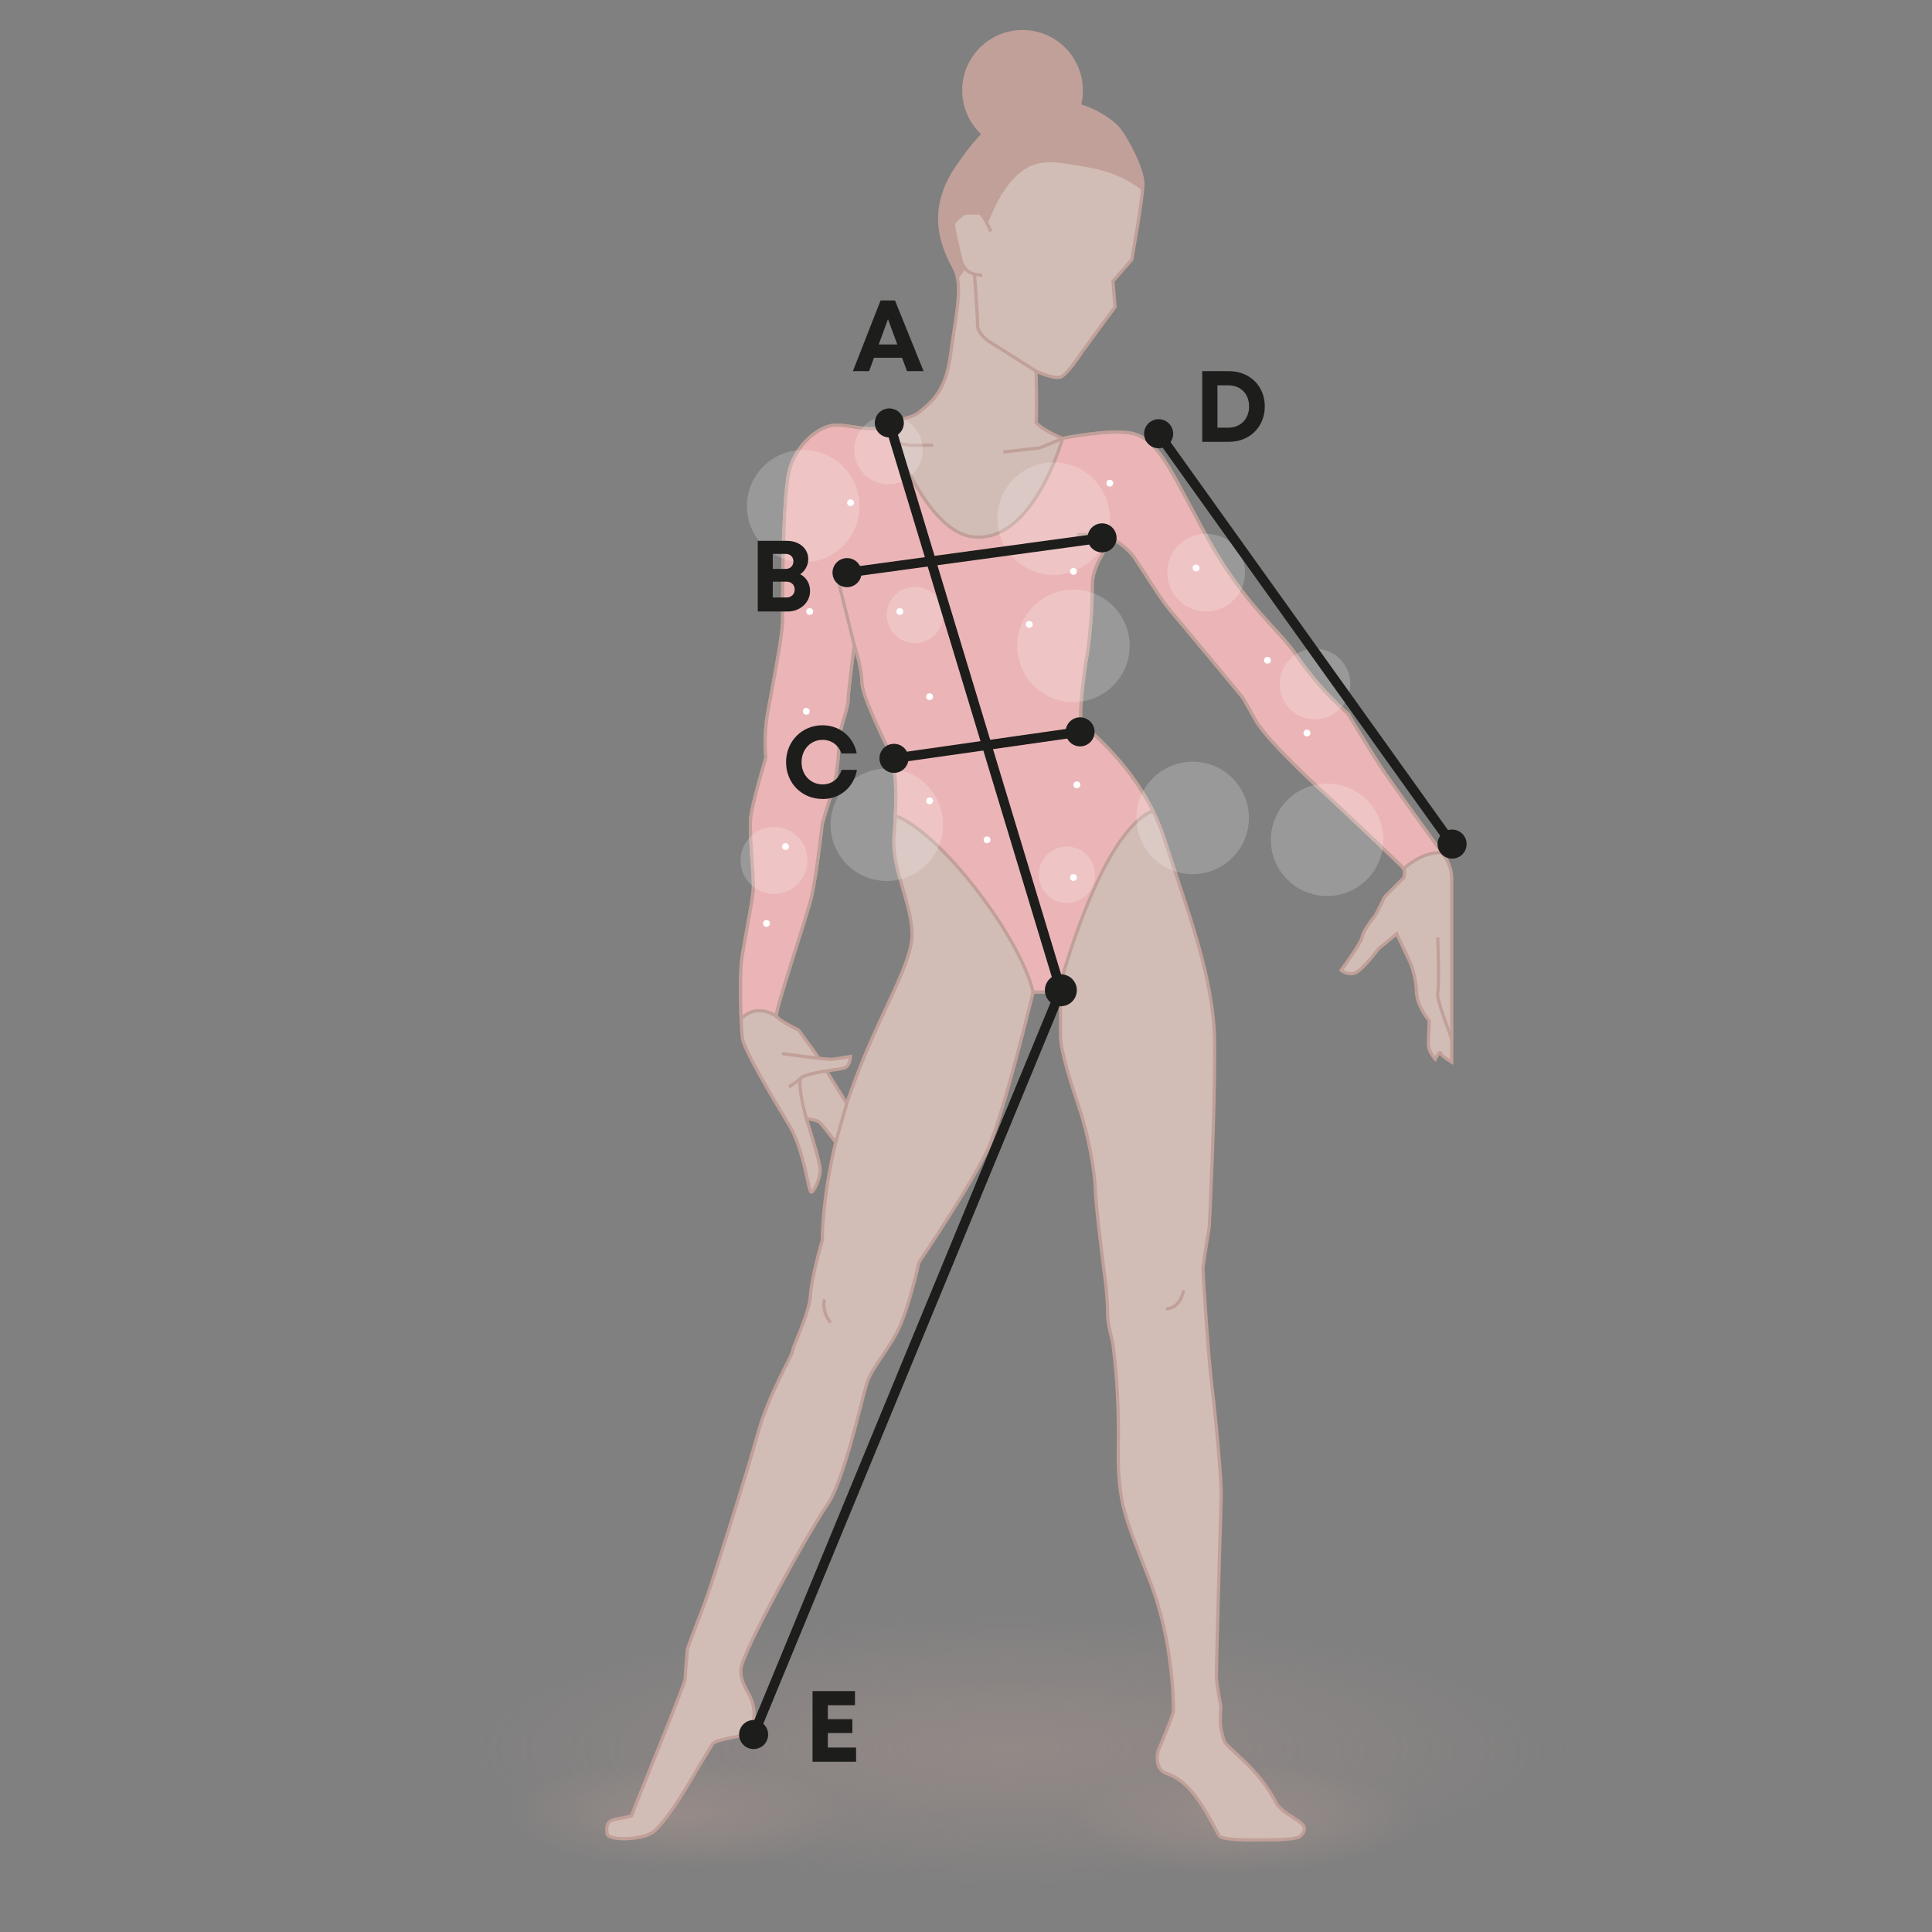 <svg xmlns="http://www.w3.org/2000/svg" xmlns:xlink="http://www.w3.org/1999/xlink" id="Vrstva_2" viewBox="0 0 600 600"><rect x="0" y="0" width="600" height="600" fill="#808080" stroke="none"/><defs><radialGradient id="Nepojmenovaný_přechod_17" data-name="Nepojmenovaný přechod 17" cx="313.22" cy="526.2" fx="313.22" fy="526.2" r="173.92" gradientTransform="matrix(1 0 0 .25 0 411.65)" gradientUnits="userSpaceOnUse"><stop offset="0" stop-color="#c0a098" stop-opacity=".3"/><stop offset="1" stop-color="#c0a098" stop-opacity="0"/></radialGradient><radialGradient id="Nepojmenovaný_přechod_17-2" data-name="Nepojmenovaný přechod 17" cx="209.71" cy="590.02" fx="209.71" fy="590.02" r="54.43" gradientTransform="matrix(1 0 0 .32 0 375)" xlink:href="#Nepojmenovaný_přechod_17"/><radialGradient id="Nepojmenovaný_přechod_17-3" data-name="Nepojmenovaný přechod 17" cx="386.66" cy="593.94" fx="386.66" fy="593.94" r="54.43" gradientTransform="matrix(1 0 0 .32 0 375)" xlink:href="#Nepojmenovaný_přechod_17"/><style>.cls-1,.cls-3{fill:none}.cls-7{opacity:.2}.cls-7,.cls-8{fill:#fff}.cls-9{fill:#1d1d1b}.cls-10{fill:#c0a098}.cls-12{fill:#d2bcb6;stroke:#c0a098;stroke-miterlimit:10}.cls-3{stroke:#1d1d1b;stroke-linecap:round;stroke-linejoin:round;stroke-width:3px}</style></defs><g id="Vrstva_2-2" data-name="Vrstva_2"><ellipse cx="313.22" cy="544.11" rx="173.92" ry="43.78" style="fill:url(#Nepojmenovaný_přechod_17)"/><ellipse cx="209.71" cy="564.62" rx="54.43" ry="17.49" style="fill:url(#Nepojmenovaný_přechod_17-2)"/><ellipse cx="386.66" cy="565.88" rx="54.43" ry="17.49" style="fill:url(#Nepojmenovaný_přechod_17-3)"/><path class="cls-1" d="M0 0h600v600H0z"/><circle class="cls-8" cx="292.87" cy="187.8" r="1.06"/><path class="cls-12" d="M429.64 239.36c-3.29-4.86-11.01-17.71-11.01-17.71s-8.42-6.91-16.27-18.47c-5.09-7.49-15.63-15.21-26.73-34.95-11.1-19.74-15.21-31.64-23.94-33.61-6.75-1.52-21.7 1.53-21.7 1.53s-6.17-2.47-8.22-4.93c.34-3.51 0-15.95 0-15.95s5.31 2.51 7.5 1.86 6.88-7.99 6.88-7.99l10.15-13.82-.65-7.99 5.83-6.69s3.46-19 3.46-23.54-4.97-13.82-7.34-16.84c-2.38-3.02-10.58-8.85-21.16-8.85s-19.65 6.26-29.37 20.73c-9.72 14.47-3.46 25.91-.65 31.31s.22 15.55-1.3 27.21c-1.51 11.66-6.91 14.9-9.29 17.06-2.38 2.16-5.18 1.73-9.93 4.32-4.75 2.59-12.09-.22-16.63 0s-11.23 5.18-13.82 12.96c-2.59 7.77-2.38 43.41-2.38 47.73s-3.02 19.87-4.54 28.07-.65 14.47-.65 14.47-4.32 14.25-4.75 18.79c-.43 4.53.86 17.28.86 21.16s-3.02 17.71-3.67 23.11c-.65 5.4-.22 20.3.22 23.97s9.72 19.22 14.47 26.99 6.05 20.95 6.91 20.95 2.81-4.32 2.81-6.91-4.32-15.98-4.32-15.98 2.59.43 3.67.86c.62.25 3.28 3.67 5.45 6.56-4.29 17.71-4.16 30.36-4.16 30.36s-3.24 11.01-3.67 17.06-5.61 16.2-5.61 17.49-7.34 13.17-10.8 25.7c-3.46 12.53-13.01 42.58-15.39 49.49-2.38 6.91-6.48 16.63-6.48 17.71s-.65 7.34-.65 8.85-15.74 39.72-16.66 42.44c-4.31 1.61-8.64.06-7.5 5.79.4 2 11.68 2.04 14.95-1.3 6.45-6.58 11.83-17.44 17.75-26.75 1.05-1.65 10.62-2.35 11.48-3.64.15-.23.33-.62.53-1.12 1.47-3.68 1.01-7.81-1.03-11.21-1.24-2.06-2.34-4.59-2.24-7.02.22-5.4 21.65-43.87 26.83-51.21 5.18-7.34 10.58-32.18 12.26-37.58 1.68-5.4 6.96-10.58 10.2-17.71 3.24-7.13 6.05-20.08 6.05-20.08s16.77-24.77 21.6-35.64c4.83-10.87 13.86-48.3 13.86-48.3h3.7c.93 0 4.74-2.42 4.74-2.42s0 12.08.09 16.44c.09 4.37 3.07 13.93 5.85 22.17 2.79 8.24 4.83 19.72 4.92 25.11.09 5.39 3.25 29.35 3.25 29.35s.56 4.74.56 9.01 1.49 7.71 1.76 10.31 1.86 13.84 1.58 31.49 2.43 22.28 9.85 41.52 7.27 38.92 7.27 40.22-4.75 12.42-4.75 12.42c-.74 2.58-.18 6.05 2.35 6.94 5.93 2.08 9.8 6.44 16.47 19.25.97 1.87 10.83 1.46 15.86 1.47 4.42 0 8.74-.34 9.57-1.2 4.06-4.18-3.38-4.99-7.23-9.63-5.9-11.76-15.44-17.35-16.41-19.73-2.07-5.12-1.1-10.38-1.1-10.66s-1.32-6.28-1.41-9.44c-.09-3.16 1.39-52.02 1.49-56.2.09-4.18-1.49-22.76-2.79-33.16-1.3-10.4-2.88-35.95-2.88-37.25s1.95-13 1.95-13 1.86-36.79 1.67-57.13c-.19-20.34-8.27-40.59-15.51-63.17-7.25-22.57-25.45-35.11-26.01-36.69s.74-14.31 1.76-19.88c1.02-5.57 1.76-15.42 1.77-22.57 0-7.15 6.5-14.21 6.5-14.21s4.16 2.15 6.76 5.95c2.6 3.81 8.19 13 11.26 16.53 3.07 3.53 22.29 26.75 22.29 26.75l3.99 7.06c3.99 7.06 22.85 23.97 22.85 23.97s22.76 21.37 23.13 22.02 0 2.79 0 2.79l-5.95 5.95-2.88 5.76s-3.72 4.46-4.09 6.6c-.37 2.14-6.6 10.5-6.6 10.5s1.76 1.49 4.09.93c2.32-.56 7.52-7.62 7.52-7.62l5.67-4.64 4.37 9.29s1.67 4.27 1.76 8.73c.09 4.46 3.99 9.01 3.99 9.01s-.28 5.29-.28 7.43 2.14 4.46 2.14 4.46 1.39-2.79 1.67-1.86 3.44 2.79 3.44 2.79v-56.94c0-2.55-.8-5.02-2.29-7.08-4.95-6.84-16.38-22.67-18.94-26.45Zm-166.07 101.5c-.21.6-.4 1.2-.6 1.8l-9.76-15.62-5.18-7.13s-6.26-3.02-6.91-4.32c-.65-1.3 9.5-30.88 11.01-37.58s3.24-22.24 3.24-22.24 2.16-7.34 3.46-11.45c1.3-4.1 1.73-11.66 1.73-14.47s2.81-9.93 2.81-12.31 1.94-17.28 1.94-17.28 2.38 7.13 2.38 11.45 6.26 16.63 8.64 22.03c2.38 5.4 2.16 15.98 1.3 25.91-.86 9.93 5.61 20.95 5.61 30.67s-11.23 25.91-19.65 50.53Z"/><path class="cls-10" d="M336.3 28.05c0 1.29-.13 2.56-.38 3.78-1.75 8.54-9.3 14.96-18.36 14.96-4.83 0-9.23-1.82-12.55-4.82-3.8-3.43-6.19-8.39-6.19-13.91 0-10.35 8.39-18.74 18.74-18.74s18.74 8.39 18.74 18.74Z"/><path class="cls-12" d="M329.98 136.15s-6.96 3.05-7.67 3.05-10.69 1.19-10.69 1.19m-42.48-4.24 13.26 2.12h7.36"/><path d="m321.76 115.27-13.25-8.39s-4.93-2.53-4.93-5.99-.93-15.44-.93-15.44" style="stroke:#c0a098;stroke-miterlimit:10;fill:none"/><path d="M418.63 221.65s-8.42-6.91-16.27-18.47c-5.09-7.49-15.63-15.21-26.73-34.95-11.1-19.74-15.21-31.64-23.94-33.61-6.75-1.52-21.7 1.53-21.7 1.53s-9.18 32.99-28.07 30.54c-15.08-1.96-26.03-34.66-26.03-34.66-4.75 2.59-12.09-.22-16.63 0-4.53.22-11.23 5.18-13.82 12.96-2.59 7.77-2.38 43.41-2.38 47.73s-3.02 19.87-4.53 28.07c-1.51 8.21-.65 14.47-.65 14.47s-4.32 14.25-4.75 18.79c-.43 4.53.86 17.28.86 21.16s-3.02 17.71-3.67 23.11c-.45 3.76-.38 12.13-.15 18.11 0 0 4.03-5.15 10.94-.83-.65-1.3 9.5-30.88 11.01-37.58s3.24-22.24 3.24-22.24 2.16-7.34 3.46-11.45c1.3-4.1 1.73-11.66 1.73-14.47s2.81-9.93 2.81-12.31 1.94-17.28 1.94-17.28 2.38 7.13 2.38 11.45 6.26 16.63 8.64 22.03c1.87 4.26 2.13 11.75 1.73 19.59 13.84 4.94 38.88 37.72 42.79 54.76h3.7c.93 0 4.74-2.42 4.74-2.42s12.56-47.45 28.76-53.85c-8.39-16.92-21.87-26.36-22.35-27.71-.56-1.58.74-14.31 1.76-19.88 1.02-5.57 1.76-15.42 1.76-22.57s6.5-14.21 6.5-14.21 4.16 2.15 6.76 5.95 8.19 13 11.26 16.53 22.29 26.75 22.29 26.75l3.99 7.06c3.99 7.06 22.85 23.97 22.85 23.97s22.76 21.37 23.13 22.02c0 0 5.67-5.39 11.82-4.96 0 0-14.9-20.55-18.19-25.41-3.29-4.86-11.01-17.71-11.01-17.71Z" style="stroke:#c0a098;stroke-miterlimit:10;fill:#ebb5b7"/><path class="cls-12" d="m265.3 200.27-5.71-22.82m86.13-9.99c-3.22-2.12-11.29-1.41-11.29-1.41"/><path class="cls-1" d="M283.22 290.32c0-9.72-6.48-20.73-5.61-30.67s1.08-20.52-1.3-25.91c-2.38-5.4-8.64-17.71-8.64-22.03s-2.38-11.45-2.38-11.45-1.94 14.9-1.94 17.28-2.81 9.5-2.81 12.31-.43 10.37-1.73 14.47c-1.3 4.1-3.46 11.45-3.46 11.45s-1.73 15.55-3.24 22.24-11.66 36.28-11.01 37.58 6.91 4.32 6.91 4.32l5.18 7.13 9.76 15.62c.2-.6.39-1.2.6-1.8 8.42-24.62 19.65-40.81 19.65-50.53Z"/><path class="cls-10" d="M318.79 52.22c5.06-3.13 11.73-1.46 17.09-.6 6.65 1.07 11.71 2.55 17.49 6.5.43.29.91.64 1.43 1.01.08-.82.12-1.52.12-2.03 0-4.53-4.97-13.82-7.34-16.84-2.38-3.02-10.58-8.85-21.16-8.85s-19.65 6.26-29.37 20.73c-9.72 14.47-3.46 25.91-.65 31.31.51.97.83 2.1 1.02 3.36 5.34-6.69 8.91-16.92 11.7-22.8 2.12-4.48 5.29-9.08 9.66-11.79Z"/><path class="cls-12" d="M307.7 71.87s-2.4-5.72-3.59-5.72h-4.39s-3.59 2.13-3.59 3.73 2.53 11.71 2.53 11.71.8 2 2.4 2.93 3.99.93 3.99.93m-62.17 241.74s13.65 1.95 15.6 1.76 5.66-.87 5.66-.87-.07 3.02-1.99 3.6-11.47 1.37-13.42 3.12-3.71 2.73-3.71 2.73"/><path class="cls-12" d="M250.4 347.33s-2.84-10.01-1.67-12.54m197.76-43.68s.59 15.21 0 17.16 4.29 13.65 4.39 14.82"/><path style="fill:#d2bcb6" d="m443.91 317.01 3.53 10.03"/><path class="cls-12" d="m262.97 342.66-3.44 12.1m108.04 45.93s-.86 5.76-5.48 5.76m-106.05-2.88s-1.07 3.46 1.92 7.2"/><circle class="cls-8" cx="264.14" cy="156.13" r="1.06"/><circle class="cls-8" cx="405.89" cy="227.64" r="1.06"/><circle class="cls-8" cx="371.46" cy="176.39" r="1.06"/><circle class="cls-8" cx="243.94" cy="262.92" r="1.06"/><circle class="cls-7" cx="333.38" cy="200.57" r="17.46"/><circle class="cls-7" cx="412.14" cy="260.81" r="17.46"/><circle class="cls-7" cx="249.43" cy="157.19" r="17.46"/><circle class="cls-7" cx="275.41" cy="256.13" r="17.46"/><circle class="cls-7" cx="370.4" cy="254.01" r="17.46"/><circle class="cls-7" cx="374.59" cy="177.83" r="12.07"/><circle class="cls-7" cx="408.39" cy="212.43" r="10.97"/><circle class="cls-7" cx="240.38" cy="267.22" r="10.39"/><circle class="cls-7" cx="331.35" cy="271.65" r="8.73"/><circle class="cls-7" cx="275.95" cy="139.73" r="10.65"/><circle class="cls-7" cx="327.21" cy="161.05" r="17.46"/><circle class="cls-7" cx="284.14" cy="190.98" r="8.73"/><circle class="cls-8" cx="288.7" cy="216.36" r="1.06"/><circle class="cls-8" cx="319.65" cy="193.92" r="1.06"/><circle class="cls-8" cx="238.03" cy="286.77" r="1.06"/><circle class="cls-8" cx="279.45" cy="189.92" r="1.06"/><circle class="cls-8" cx="251.46" cy="189.92" r="1.06"/><circle class="cls-8" cx="333.37" cy="177.45" r="1.06"/><circle class="cls-8" cx="334.43" cy="243.74" r="1.06"/><circle class="cls-8" cx="288.7" cy="248.71" r="1.06"/><circle class="cls-8" cx="306.54" cy="260.81" r="1.06"/><circle class="cls-8" cx="333.37" cy="272.52" r="1.06"/><circle class="cls-8" cx="393.63" cy="205.06" r="1.06"/><circle class="cls-8" cx="250.4" cy="220.89" r="1.06"/><circle class="cls-8" cx="344.66" cy="150.05" r="1.06"/><path class="cls-3" d="m276.12 131.13 53.34 176.4-95.51 231.36"/><path class="cls-9" d="M271.87 132.65c-.72-2.38.63-4.9 3.01-5.62 2.38-.72 4.9.63 5.62 3.01.72 2.38-.63 4.9-3.01 5.62-2.38.72-4.9-.63-5.62-3.01Zm-42 404.31c-.95 2.3.15 4.94 2.45 5.89 2.3.95 4.94-.15 5.89-2.45.95-2.3-.15-4.94-2.45-5.89-2.3-.95-4.94.15-5.89 2.45Z"/><path class="cls-3" d="m359.69 134.52 91.4 127.8"/><path class="cls-9" d="M356.15 137.32a4.502 4.502 0 0 1 1.05-6.29 4.502 4.502 0 0 1 6.29 1.05c1.45 2.03.98 4.85-1.05 6.29a4.502 4.502 0 0 1-6.29-1.05Zm91.14 127.44a4.514 4.514 0 0 0 6.29 1.05 4.514 4.514 0 0 0 1.05-6.29 4.514 4.514 0 0 0-6.29-1.05 4.514 4.514 0 0 0-1.05 6.29Z"/><path class="cls-3" d="m262.84 177.87 79.63-10.84"/><path class="cls-9" d="M263.67 182.31a4.51 4.51 0 0 1-5.08-3.86 4.51 4.51 0 0 1 3.86-5.08c2.47-.34 4.74 1.39 5.08 3.86s-1.39 4.74-3.86 5.08Z"/><circle class="cls-9" cx="342.25" cy="167.06" r="4.51" transform="rotate(-8.09 342.133 167.023)"/><path class="cls-3" d="m277.41 235.55 58.26-8.3"/><path class="cls-9" d="M278.27 239.98c-2.47.35-4.75-1.36-5.1-3.83s1.36-4.75 3.83-5.1c2.47-.35 4.75 1.36 5.1 3.83s-1.36 4.75-3.83 5.1Zm57.81-8.23a4.51 4.51 0 0 0-1.27-8.93c-2.46.35-4.18 2.64-3.83 5.1s2.64 4.18 5.1 3.83Z"/><circle class="cls-9" cx="329.46" cy="307.53" r="4.96"/><path class="cls-9" d="M280.15 111.11h-8.73l-1.51 4.16h-5.04l8.6-21.95h4.48l8.88 21.95h-5.15l-1.53-4.16Zm-7.25-4.14h5.76l-2.89-7.85-2.87 7.85Zm-24.37 71.37c1.94 1.02 3.04 2.92 3.04 5.24 0 3.52-3.1 6.33-6.91 6.33h-9.33v-21.95h9.08c3.79 0 6.6 2.41 6.6 5.64 0 1.89-.93 3.65-2.47 4.73Zm-4.32 7.22c1.56 0 2.59-1.03 2.59-2.47s-1.03-2.45-2.59-2.45h-4.22v4.92h4.22Zm2.19-11.21c0-1.38-.96-2.34-2.45-2.34h-3.96v4.68h3.96c1.5 0 2.45-.97 2.45-2.34Zm9.05 73.78c-6.45 0-11.33-4.94-11.33-11.42s4.89-11.47 11.33-11.47c5.34 0 9.6 3.54 10.62 8.74h-4.76c-.9-2.59-3.09-4.21-5.86-4.21-3.71 0-6.52 2.99-6.52 6.94s2.81 6.89 6.52 6.89c2.89 0 5.11-1.74 5.9-4.52h4.79c-.99 5.43-5.25 9.06-10.69 9.06Zm137.34-121.92c0 6.37-4.7 11-11.13 11h-8.3v-21.95h8.3c6.46 0 11.13 4.61 11.13 10.95Zm-4.87 0c0-3.86-2.62-6.54-6.39-6.54h-3.44v13.14h3.44c3.77 0 6.39-2.76 6.39-6.59Zm-122.06 416.5v4.42h-13.52v-21.95h13.18v4.39h-8.43v4.34h7.61v4.3h-7.61v4.51h8.77Z"/></g></svg>